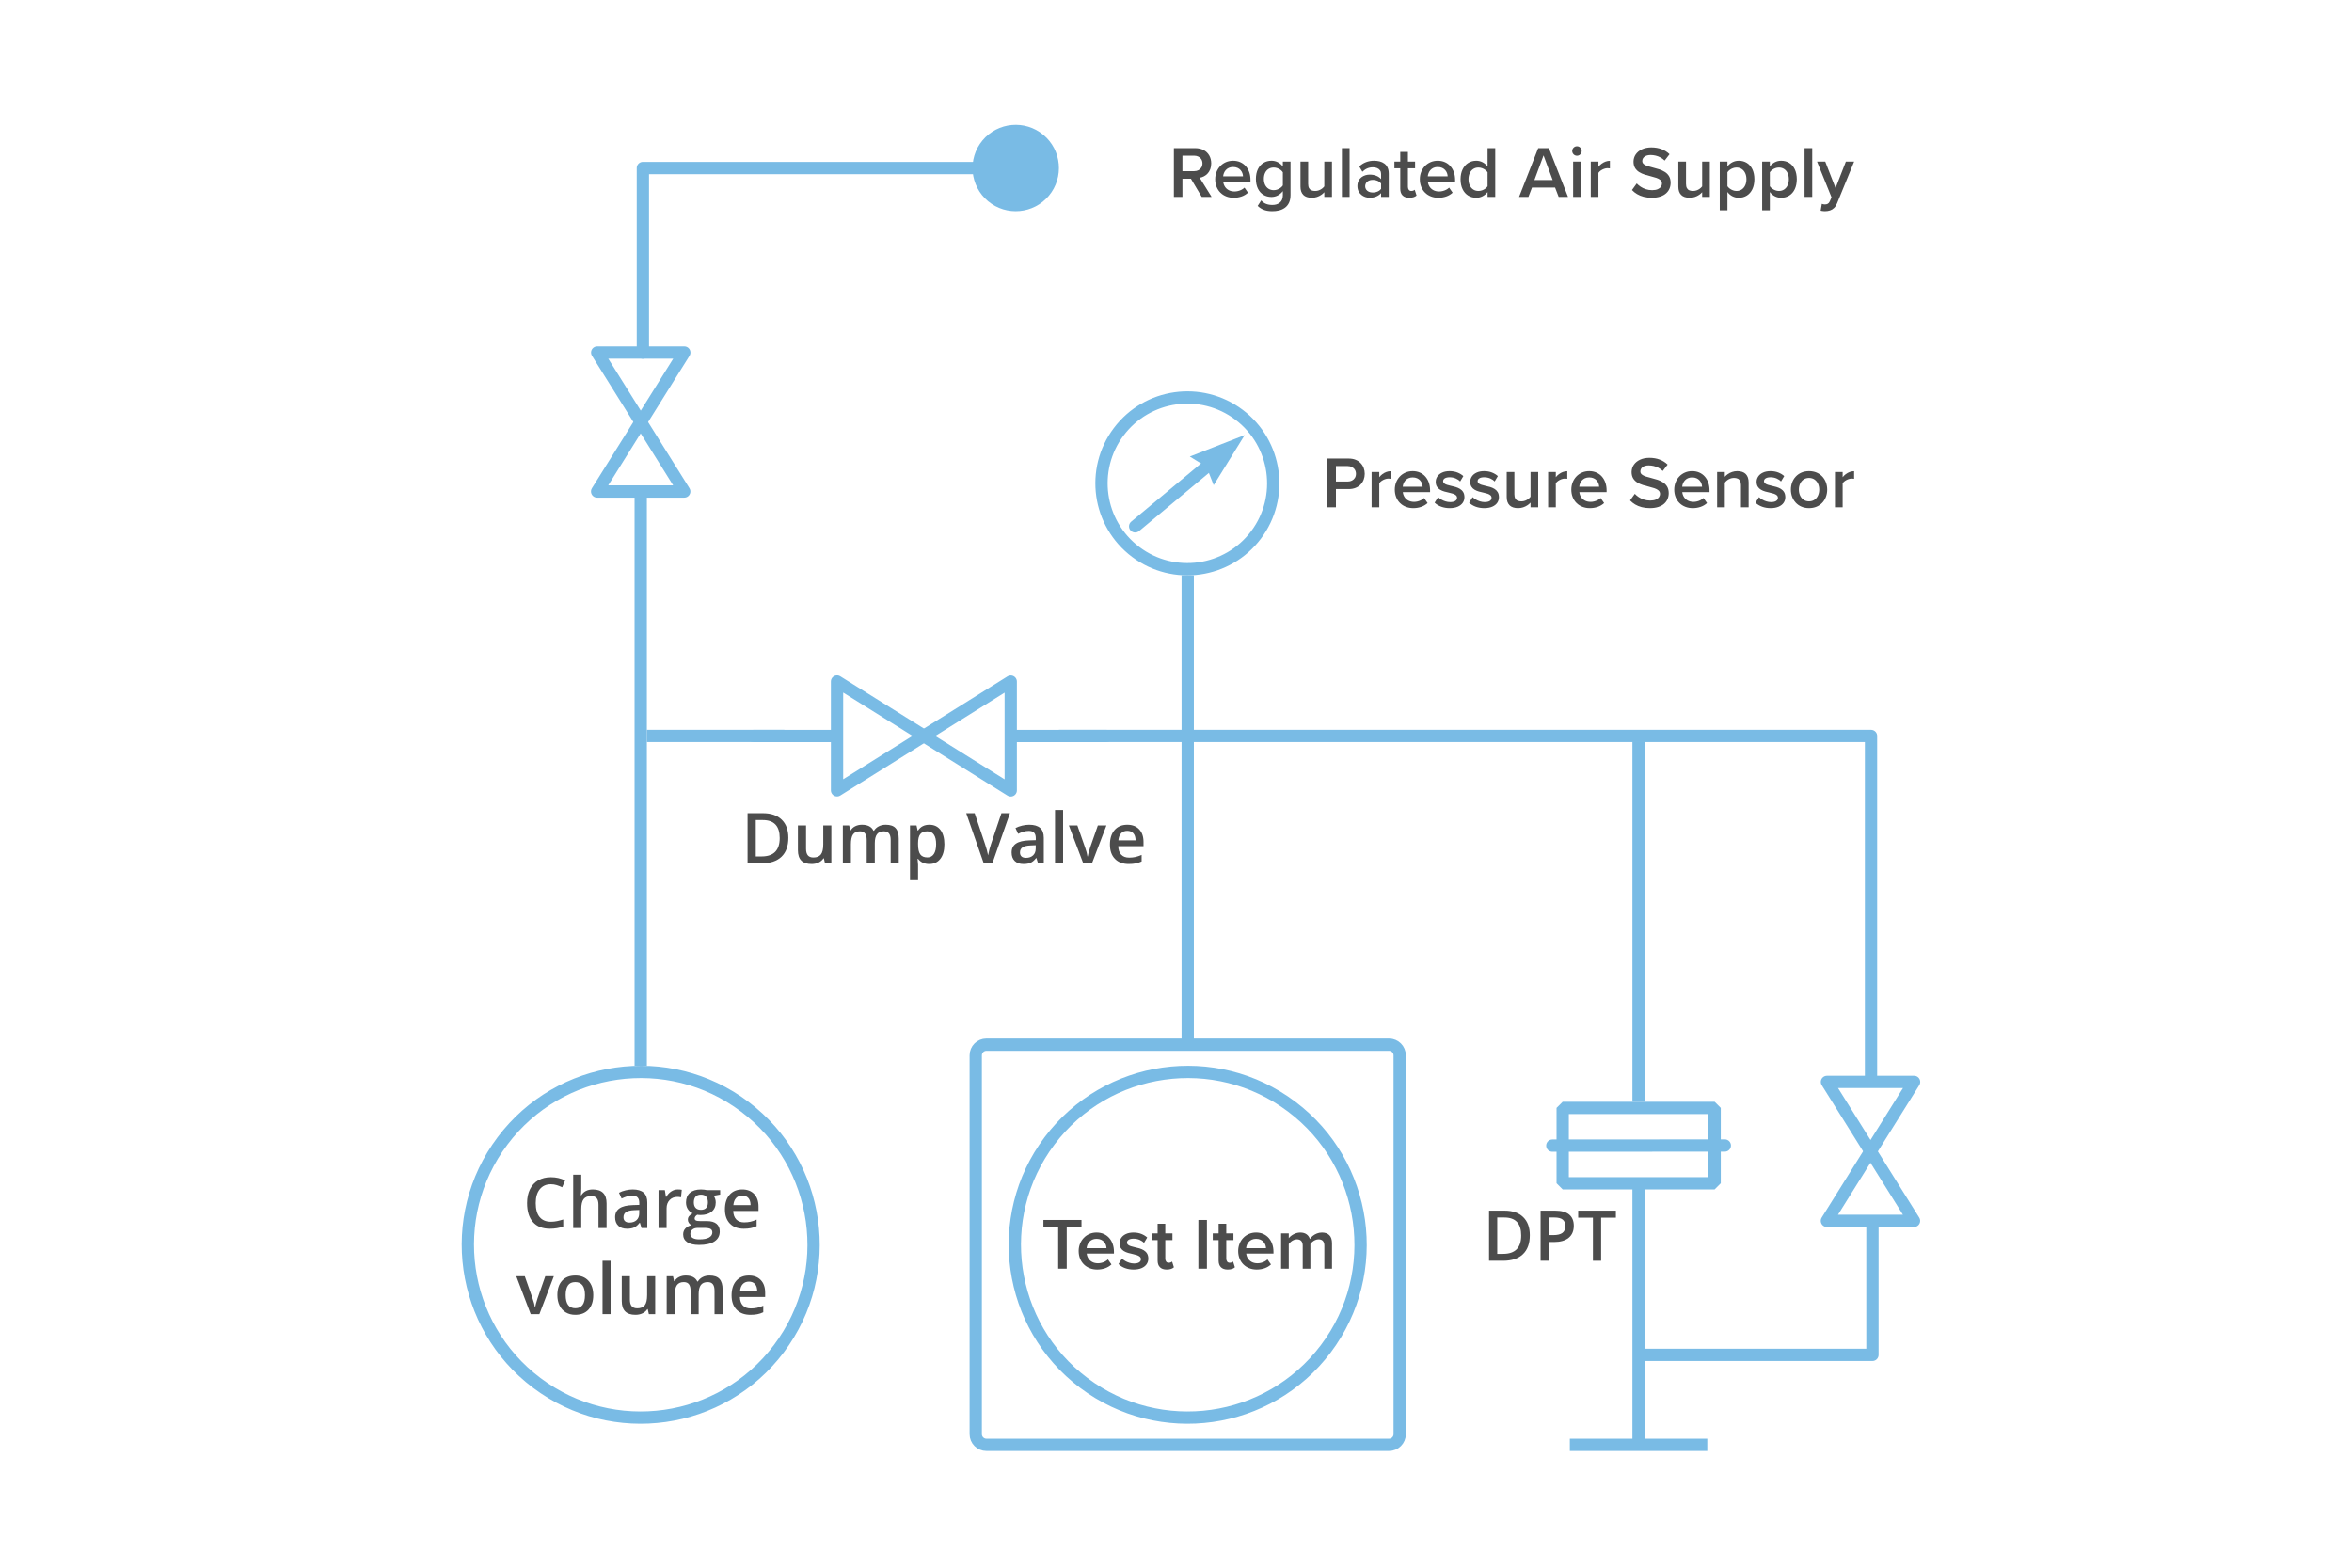 <?xml version="1.0" standalone="no"?>
<!DOCTYPE svg PUBLIC "-//W3C//DTD SVG 1.1//EN" "http://www.w3.org/Graphics/SVG/1.1/DTD/svg11.dtd">
<!--Generator: Xara Designer (www.xara.com), SVG filter version: 6.2.0.0-->
<svg stroke-width="0.501" stroke-linejoin="bevel" fill-rule="evenodd" xmlns:xlink="http://www.w3.org/1999/xlink" xmlns="http://www.w3.org/2000/svg" version="1.1" overflow="visible" width="765.356pt" height="510.237pt" viewBox="0 0 765.356 510.237">
 <defs>
  <marker id="DefaultArrowScaled" markerUnits="strokeWidth" viewBox="0 0 1 1" markerWidth="3.12" markerHeight="3.12" overflow="visible" orient="auto">
   <!-- REF_ARROW_ANGLED -->
   <g transform="scale(0.009)">
    <path d="M -27 54 L -9 0 L -27 -54 L 135 0 z"/>
   </g>
  </marker>
  <marker id="DefaultArrowStyled" markerUnits="strokeWidth" viewBox="0 0 1 1" markerWidth="3.12" markerHeight="3.12" overflow="visible" orient="auto" fill="#79bbe5" fill-opacity="1">
   <!-- REF_ARROW_ANGLED -->
   <g transform="scale(0.009)">
    <path d="M -27 54 L -9 0 L -27 -54 L 135 0 z"/>
   </g>
  </marker>
 </defs>
 <g id="Document" fill="none" stroke="black" font-family="Times New Roman" font-size="16" transform="scale(1 -1)">
  <g id="Spread" transform="translate(0 -510.237)">
   <g id="Layer 1">
    <path d="M 0,510.239 L 0,0 L 759.879,0 L 759.879,510.239 L 0,510.239 Z" fill="#ffffff" stroke-linecap="round" stroke-width="2.582" stroke="none" stroke-linejoin="miter" marker-start="none" marker-end="none" stroke-miterlimit="79.84"/>
    <g id="Group" stroke="#79bbe5" stroke-width="4" stroke-linejoin="round" stroke-linecap="round" stroke-miterlimit="79.84">
     <path d="M 272.377,288.438 L 300.723,270.721 L 272.377,253.004 L 272.377,288.438 Z" marker-start="none" marker-end="none"/>
     <path d="M 328.902,288.412 L 300.556,270.695 L 328.902,252.979 L 328.902,288.412 Z" marker-start="none" marker-end="none"/>
     <path d="M 360.003,270.695 L 330.168,270.695" fill="none"/>
     <path d="M 271.553,270.695 L 245.263,270.695" fill="none"/>
    </g>
    <g id="Group_1" stroke-linecap="round" stroke="#79bbe5" stroke-width="4" stroke-miterlimit="79.84">
     <path d="M 508.51,149.648 L 508.51,125.118 L 557.954,125.118 L 557.954,149.648 L 508.51,149.648 Z" stroke-linejoin="miter" marker-start="none" marker-end="none"/>
     <path d="M 505.139,137.367 L 561.266,137.399" fill="none" stroke-linejoin="round"/>
    </g>
    <g id="Group_2" fill-rule="nonzero" stroke-linejoin="round" stroke-linecap="round" stroke="none" stroke-width="0.595" fill="#4c4c4c" stroke-miterlimit="79.84">
     <g id="Group_3">
      <path d="M 344.34,97.314 L 347.12,97.314 L 347.12,110.726 L 351.924,110.726 L 351.924,113.175 L 339.536,113.175 L 339.536,110.726 L 344.34,110.726 L 344.34,97.314 Z" marker-start="none" marker-end="none"/>
      <path d="M 351.005,103.069 C 351.009,102.156 351.161,101.33 351.46,100.59 C 351.758,99.85 352.178,99.215 352.719,98.685 C 353.259,98.154 353.894,97.747 354.624,97.462 C 355.354,97.177 356.152,97.033 357.018,97.03 C 357.943,97.031 358.806,97.172 359.608,97.451 C 360.41,97.732 361.1,98.145 361.68,98.693 L 360.538,100.334 C 360.264,100.064 359.946,99.835 359.582,99.647 C 359.219,99.46 358.839,99.317 358.442,99.22 C 358.045,99.123 357.657,99.073 357.28,99.073 C 356.557,99.08 355.934,99.225 355.411,99.507 C 354.888,99.79 354.474,100.169 354.171,100.645 C 353.867,101.121 353.683,101.652 353.618,102.238 L 362.488,102.238 L 362.488,102.832 C 362.486,103.739 362.353,104.573 362.089,105.333 C 361.825,106.092 361.446,106.752 360.951,107.312 C 360.457,107.872 359.862,108.306 359.168,108.614 C 358.473,108.922 357.693,109.078 356.828,109.082 C 355.974,109.077 355.193,108.92 354.484,108.611 C 353.775,108.302 353.161,107.873 352.641,107.324 C 352.122,106.775 351.721,106.138 351.437,105.413 C 351.153,104.688 351.009,103.907 351.005,103.069 Z M 356.828,107.039 C 357.392,107.034 357.876,106.939 358.28,106.754 C 358.684,106.569 359.016,106.327 359.275,106.026 C 359.534,105.725 359.727,105.397 359.855,105.043 C 359.983,104.689 360.052,104.34 360.063,103.996 L 353.594,103.996 C 353.623,104.352 353.708,104.707 353.849,105.063 C 353.989,105.419 354.191,105.746 354.453,106.044 C 354.715,106.341 355.043,106.58 355.437,106.761 C 355.83,106.942 356.294,107.034 356.828,107.039 Z" marker-start="none" marker-end="none"/>
      <path d="M 363.968,98.813 C 364.571,98.229 365.296,97.786 366.144,97.484 C 366.991,97.183 367.906,97.031 368.89,97.03 C 369.923,97.036 370.793,97.195 371.503,97.505 C 372.213,97.816 372.751,98.238 373.118,98.773 C 373.484,99.308 373.668,99.916 373.67,100.596 C 373.662,101.268 373.524,101.822 373.256,102.258 C 372.988,102.694 372.634,103.043 372.196,103.306 C 371.757,103.568 371.279,103.774 370.761,103.925 C 370.243,104.076 369.73,104.202 369.223,104.304 C 368.766,104.404 368.349,104.514 367.973,104.634 C 367.598,104.755 367.297,104.907 367.072,105.091 C 366.848,105.275 366.732,105.512 366.726,105.802 C 366.734,106.209 366.927,106.524 367.306,106.747 C 367.685,106.97 368.205,107.083 368.866,107.086 C 369.589,107.077 370.248,106.946 370.843,106.691 C 371.438,106.435 371.913,106.107 372.267,105.707 L 373.313,107.466 C 372.791,107.939 372.159,108.324 371.417,108.621 C 370.675,108.919 369.816,109.073 368.842,109.082 C 367.873,109.074 367.053,108.911 366.382,108.593 C 365.711,108.276 365.2,107.854 364.851,107.328 C 364.502,106.803 364.326,106.222 364.324,105.588 C 364.331,104.951 364.464,104.427 364.723,104.015 C 364.982,103.604 365.323,103.274 365.748,103.027 C 366.173,102.779 366.638,102.583 367.143,102.439 C 367.649,102.295 368.152,102.172 368.652,102.07 C 369.126,101.97 369.56,101.854 369.954,101.723 C 370.348,101.591 370.664,101.421 370.902,101.212 C 371.14,101.004 371.262,100.735 371.268,100.406 C 371.268,99.973 371.079,99.632 370.7,99.383 C 370.323,99.135 369.759,99.008 369.009,99.003 C 368.504,99.008 368.005,99.086 367.512,99.237 C 367.018,99.389 366.563,99.587 366.147,99.831 C 365.73,100.075 365.384,100.338 365.109,100.619 L 363.968,98.813 Z" marker-start="none" marker-end="none"/>
      <path d="M 379.644,97.03 C 380.224,97.034 380.706,97.103 381.089,97.238 C 381.473,97.372 381.776,97.549 381.998,97.767 L 381.404,99.645 C 381.304,99.535 381.154,99.441 380.952,99.363 C 380.751,99.285 380.529,99.244 380.286,99.241 C 379.929,99.248 379.657,99.376 379.472,99.624 C 379.287,99.873 379.194,100.196 379.192,100.596 L 379.192,106.61 L 381.523,106.61 L 381.523,108.797 L 379.192,108.797 L 379.192,111.937 L 376.697,111.937 L 376.697,108.797 L 374.794,108.797 L 374.794,106.61 L 376.697,106.61 L 376.697,99.978 C 376.699,99.023 376.95,98.294 377.448,97.791 C 377.947,97.287 378.679,97.034 379.644,97.03 Z" marker-start="none" marker-end="none"/>
      <path d="M 389.958,97.314 L 392.738,97.314 L 392.738,113.175 L 389.958,113.175 L 389.958,97.314 Z" marker-start="none" marker-end="none"/>
      <path d="M 399.489,97.03 C 400.069,97.034 400.551,97.103 400.934,97.238 C 401.318,97.372 401.621,97.549 401.843,97.767 L 401.249,99.645 C 401.149,99.535 400.999,99.441 400.797,99.363 C 400.596,99.285 400.374,99.244 400.131,99.241 C 399.774,99.248 399.502,99.376 399.317,99.624 C 399.132,99.873 399.039,100.196 399.037,100.596 L 399.037,106.61 L 401.368,106.61 L 401.368,108.797 L 399.037,108.797 L 399.037,111.937 L 396.542,111.937 L 396.542,108.797 L 394.639,108.797 L 394.639,106.61 L 396.542,106.61 L 396.542,99.978 C 396.544,99.023 396.795,98.294 397.293,97.791 C 397.792,97.287 398.524,97.034 399.489,97.03 Z" marker-start="none" marker-end="none"/>
      <path d="M 402.911,103.069 C 402.915,102.156 403.067,101.33 403.366,100.59 C 403.664,99.85 404.084,99.215 404.625,98.685 C 405.165,98.154 405.8,97.747 406.53,97.462 C 407.26,97.177 408.058,97.033 408.924,97.03 C 409.849,97.031 410.712,97.172 411.514,97.451 C 412.316,97.732 413.006,98.145 413.586,98.693 L 412.444,100.334 C 412.17,100.064 411.852,99.835 411.488,99.647 C 411.125,99.46 410.745,99.317 410.348,99.22 C 409.951,99.123 409.563,99.073 409.186,99.073 C 408.463,99.08 407.84,99.225 407.317,99.507 C 406.794,99.79 406.38,100.169 406.077,100.645 C 405.773,101.121 405.589,101.652 405.524,102.238 L 414.394,102.238 L 414.394,102.832 C 414.392,103.739 414.259,104.573 413.995,105.333 C 413.731,106.092 413.352,106.752 412.857,107.312 C 412.363,107.872 411.768,108.306 411.074,108.614 C 410.379,108.922 409.599,109.078 408.734,109.082 C 407.88,109.077 407.099,108.92 406.39,108.611 C 405.681,108.302 405.067,107.873 404.547,107.324 C 404.028,106.775 403.627,106.138 403.343,105.413 C 403.059,104.688 402.915,103.907 402.911,103.069 Z M 408.734,107.039 C 409.298,107.034 409.782,106.939 410.186,106.754 C 410.59,106.569 410.922,106.327 411.181,106.026 C 411.44,105.725 411.633,105.397 411.761,105.043 C 411.889,104.689 411.958,104.34 411.969,103.996 L 405.5,103.996 C 405.529,104.352 405.614,104.707 405.755,105.063 C 405.895,105.419 406.097,105.746 406.359,106.044 C 406.621,106.341 406.949,106.58 407.343,106.761 C 407.736,106.942 408.2,107.034 408.734,107.039 Z" marker-start="none" marker-end="none"/>
      <path d="M 430.948,97.314 L 433.444,97.314 L 433.444,105.611 C 433.438,106.775 433.152,107.645 432.585,108.22 C 432.018,108.796 431.203,109.083 430.139,109.082 C 429.565,109.076 429.024,108.97 428.516,108.766 C 428.008,108.562 427.558,108.3 427.167,107.98 C 426.775,107.659 426.466,107.321 426.241,106.966 C 426.05,107.605 425.694,108.116 425.171,108.497 C 424.648,108.878 423.959,109.073 423.103,109.082 C 422.667,109.078 422.251,109.015 421.854,108.893 C 421.458,108.77 421.095,108.614 420.764,108.422 C 420.433,108.231 420.149,108.03 419.91,107.818 C 419.671,107.607 419.491,107.41 419.37,107.227 L 419.37,108.797 L 416.874,108.797 L 416.874,97.314 L 419.37,97.314 L 419.37,105.325 C 419.547,105.584 419.772,105.83 420.044,106.064 C 420.316,106.298 420.619,106.49 420.955,106.639 C 421.29,106.789 421.642,106.866 422.009,106.871 C 422.681,106.862 423.168,106.672 423.468,106.3 C 423.769,105.929 423.917,105.429 423.911,104.803 L 423.911,97.314 L 426.407,97.314 L 426.407,105.349 C 426.576,105.6 426.798,105.841 427.071,106.071 C 427.344,106.302 427.652,106.491 427.993,106.64 C 428.336,106.789 428.694,106.866 429.07,106.871 C 429.73,106.862 430.21,106.672 430.508,106.3 C 430.806,105.929 430.952,105.429 430.948,104.803 L 430.948,97.314 Z" marker-start="none" marker-end="none"/>
     </g>
    </g>
    <g id="Group_4" stroke-linecap="round" stroke="#79bbe5" stroke-width="4" stroke-miterlimit="79.84">
     <path d="M 364.045,369.718 C 373.316,382.046 390.846,384.526 403.174,375.255 C 415.502,365.984 417.982,348.454 408.711,336.126 C 399.44,323.798 381.91,321.318 369.582,330.589 C 357.254,339.86 354.774,357.39 364.045,369.718 Z" stroke-linejoin="miter" marker-start="none" marker-end="none"/>
     <path d="M 369.388,338.93 L 393.386,358.929" fill="none" marker-end="url(#DefaultArrowStyled)" stroke-linejoin="round"/>
    </g>
    <g id="Group_5" fill-rule="nonzero" stroke-linejoin="round" stroke-linecap="round" stroke="none" stroke-width="0.595" fill="#4c4c4c" stroke-miterlimit="79.84">
     <g id="Group_6">
      <path d="M 431.944,345.134 L 434.724,345.134 L 434.724,351.056 L 438.909,351.056 C 439.737,351.061 440.472,351.194 441.114,351.455 C 441.756,351.716 442.299,352.075 442.741,352.533 C 443.184,352.992 443.52,353.519 443.749,354.116 C 443.978,354.713 444.093,355.349 444.094,356.026 C 444.094,356.702 443.98,357.339 443.752,357.936 C 443.526,358.533 443.191,359.06 442.75,359.518 C 442.309,359.976 441.767,360.336 441.124,360.596 C 440.481,360.857 439.743,360.99 438.909,360.995 L 431.944,360.995 L 431.944,345.134 Z M 441.24,356.026 C 441.235,355.516 441.117,355.072 440.886,354.696 C 440.654,354.32 440.335,354.028 439.929,353.821 C 439.523,353.614 439.056,353.509 438.529,353.506 L 434.724,353.506 L 434.724,358.546 L 438.529,358.546 C 439.056,358.543 439.523,358.438 439.929,358.231 C 440.335,358.023 440.654,357.732 440.886,357.355 C 441.117,356.979 441.235,356.536 441.24,356.026 Z" marker-start="none" marker-end="none"/>
      <path d="M 446.331,345.134 L 448.827,345.134 L 448.827,352.955 C 449.001,353.228 449.253,353.48 449.581,353.709 C 449.91,353.938 450.268,354.122 450.657,354.262 C 451.046,354.401 451.419,354.473 451.776,354.477 C 452.085,354.477 452.347,354.453 452.561,354.405 L 452.561,356.878 C 452.059,356.875 451.577,356.787 451.117,356.616 C 450.657,356.445 450.232,356.213 449.842,355.92 C 449.453,355.628 449.115,355.297 448.827,354.928 L 448.827,356.617 L 446.331,356.617 L 446.331,345.134 Z" marker-start="none" marker-end="none"/>
      <path d="M 453.873,350.889 C 453.877,349.976 454.029,349.15 454.328,348.41 C 454.626,347.67 455.046,347.035 455.587,346.505 C 456.127,345.974 456.762,345.567 457.492,345.282 C 458.222,344.997 459.02,344.853 459.886,344.85 C 460.811,344.851 461.674,344.992 462.476,345.271 C 463.278,345.552 463.968,345.965 464.548,346.513 L 463.406,348.154 C 463.132,347.884 462.814,347.655 462.45,347.467 C 462.087,347.28 461.707,347.137 461.31,347.04 C 460.913,346.943 460.525,346.893 460.148,346.893 C 459.425,346.9 458.802,347.045 458.279,347.327 C 457.756,347.61 457.342,347.989 457.039,348.465 C 456.735,348.941 456.551,349.472 456.486,350.058 L 465.356,350.058 L 465.356,350.652 C 465.354,351.559 465.221,352.393 464.957,353.153 C 464.693,353.912 464.314,354.572 463.819,355.132 C 463.325,355.692 462.73,356.126 462.036,356.434 C 461.341,356.742 460.561,356.898 459.696,356.902 C 458.842,356.897 458.061,356.74 457.352,356.431 C 456.643,356.122 456.029,355.693 455.509,355.144 C 454.99,354.595 454.589,353.958 454.305,353.233 C 454.021,352.508 453.877,351.727 453.873,350.889 Z M 459.696,354.859 C 460.26,354.854 460.744,354.759 461.148,354.574 C 461.552,354.389 461.884,354.147 462.143,353.846 C 462.402,353.545 462.595,353.217 462.723,352.863 C 462.851,352.509 462.92,352.16 462.931,351.816 L 456.462,351.816 C 456.491,352.172 456.576,352.527 456.717,352.883 C 456.857,353.239 457.059,353.566 457.321,353.864 C 457.583,354.161 457.911,354.4 458.305,354.581 C 458.698,354.762 459.162,354.854 459.696,354.859 Z" marker-start="none" marker-end="none"/>
      <path d="M 466.836,346.633 C 467.439,346.049 468.164,345.606 469.012,345.304 C 469.859,345.003 470.774,344.851 471.758,344.85 C 472.791,344.856 473.661,345.015 474.371,345.325 C 475.081,345.636 475.619,346.058 475.986,346.593 C 476.352,347.128 476.536,347.736 476.538,348.416 C 476.53,349.088 476.392,349.642 476.124,350.078 C 475.856,350.514 475.502,350.863 475.064,351.126 C 474.625,351.388 474.147,351.594 473.629,351.745 C 473.111,351.896 472.598,352.022 472.091,352.124 C 471.634,352.224 471.217,352.334 470.841,352.454 C 470.466,352.575 470.165,352.727 469.94,352.911 C 469.716,353.095 469.6,353.332 469.594,353.622 C 469.602,354.029 469.795,354.344 470.174,354.567 C 470.553,354.79 471.073,354.903 471.734,354.906 C 472.457,354.897 473.116,354.766 473.711,354.511 C 474.306,354.255 474.781,353.927 475.135,353.527 L 476.181,355.286 C 475.659,355.759 475.027,356.144 474.285,356.441 C 473.543,356.739 472.684,356.893 471.71,356.902 C 470.741,356.894 469.921,356.731 469.25,356.413 C 468.579,356.096 468.068,355.674 467.719,355.148 C 467.37,354.623 467.194,354.042 467.192,353.408 C 467.199,352.771 467.332,352.247 467.591,351.835 C 467.85,351.424 468.191,351.094 468.616,350.847 C 469.041,350.599 469.506,350.403 470.011,350.259 C 470.517,350.115 471.02,349.992 471.52,349.89 C 471.994,349.79 472.428,349.674 472.822,349.543 C 473.216,349.411 473.532,349.241 473.77,349.032 C 474.008,348.824 474.13,348.555 474.136,348.226 C 474.136,347.793 473.947,347.452 473.568,347.203 C 473.191,346.955 472.627,346.828 471.877,346.823 C 471.372,346.828 470.873,346.906 470.38,347.057 C 469.886,347.209 469.431,347.407 469.015,347.651 C 468.598,347.895 468.252,348.158 467.977,348.439 L 466.836,346.633 Z" marker-start="none" marker-end="none"/>
      <path d="M 478.065,346.633 C 478.668,346.049 479.393,345.606 480.241,345.304 C 481.088,345.003 482.003,344.851 482.987,344.85 C 484.02,344.856 484.89,345.015 485.6,345.325 C 486.31,345.636 486.848,346.058 487.215,346.593 C 487.581,347.128 487.765,347.736 487.767,348.416 C 487.759,349.088 487.621,349.642 487.353,350.078 C 487.085,350.514 486.731,350.863 486.293,351.126 C 485.854,351.388 485.376,351.594 484.858,351.745 C 484.34,351.896 483.827,352.022 483.32,352.124 C 482.863,352.224 482.446,352.334 482.07,352.454 C 481.695,352.575 481.394,352.727 481.169,352.911 C 480.945,353.095 480.829,353.332 480.823,353.622 C 480.831,354.029 481.024,354.344 481.403,354.567 C 481.782,354.79 482.302,354.903 482.963,354.906 C 483.686,354.897 484.345,354.766 484.94,354.511 C 485.535,354.255 486.01,353.927 486.364,353.527 L 487.41,355.286 C 486.888,355.759 486.256,356.144 485.514,356.441 C 484.772,356.739 483.913,356.893 482.939,356.902 C 481.97,356.894 481.15,356.731 480.479,356.413 C 479.808,356.096 479.297,355.674 478.948,355.148 C 478.599,354.623 478.423,354.042 478.421,353.408 C 478.428,352.771 478.561,352.247 478.82,351.835 C 479.079,351.424 479.42,351.094 479.845,350.847 C 480.27,350.599 480.735,350.403 481.24,350.259 C 481.746,350.115 482.249,349.992 482.749,349.89 C 483.223,349.79 483.657,349.674 484.051,349.543 C 484.445,349.411 484.761,349.241 484.999,349.032 C 485.237,348.824 485.359,348.555 485.365,348.226 C 485.365,347.793 485.176,347.452 484.797,347.203 C 484.42,346.955 483.856,346.828 483.106,346.823 C 482.601,346.828 482.102,346.906 481.609,347.057 C 481.115,347.209 480.66,347.407 480.244,347.651 C 479.827,347.895 479.481,348.158 479.206,348.439 L 478.065,346.633 Z" marker-start="none" marker-end="none"/>
      <path d="M 498.045,345.134 L 500.541,345.134 L 500.541,356.617 L 498.045,356.617 L 498.045,348.559 C 497.845,348.293 497.596,348.048 497.297,347.822 C 496.998,347.596 496.662,347.414 496.289,347.275 C 495.916,347.136 495.519,347.065 495.097,347.061 C 494.627,347.057 494.219,347.126 493.875,347.269 C 493.531,347.412 493.265,347.654 493.076,347.994 C 492.888,348.335 492.792,348.801 492.79,349.391 L 492.79,356.617 L 490.294,356.617 L 490.294,348.487 C 490.293,347.306 490.598,346.406 491.209,345.786 C 491.821,345.166 492.744,344.854 493.979,344.85 C 494.583,344.855 495.14,344.942 495.651,345.112 C 496.163,345.282 496.62,345.503 497.023,345.776 C 497.425,346.049 497.766,346.343 498.045,346.657 L 498.045,345.134 Z" marker-start="none" marker-end="none"/>
      <path d="M 503.775,345.134 L 506.271,345.134 L 506.271,352.955 C 506.445,353.228 506.697,353.48 507.025,353.709 C 507.354,353.938 507.712,354.122 508.101,354.262 C 508.49,354.401 508.863,354.473 509.22,354.477 C 509.529,354.477 509.791,354.453 510.005,354.405 L 510.005,356.878 C 509.503,356.875 509.021,356.787 508.561,356.616 C 508.101,356.445 507.676,356.213 507.286,355.92 C 506.897,355.628 506.559,355.297 506.271,354.928 L 506.271,356.617 L 503.775,356.617 L 503.775,345.134 Z" marker-start="none" marker-end="none"/>
      <path d="M 511.317,350.889 C 511.321,349.976 511.473,349.15 511.772,348.41 C 512.07,347.67 512.49,347.035 513.031,346.505 C 513.571,345.974 514.206,345.567 514.936,345.282 C 515.666,344.997 516.464,344.853 517.33,344.85 C 518.255,344.851 519.118,344.992 519.92,345.271 C 520.722,345.552 521.412,345.965 521.992,346.513 L 520.85,348.154 C 520.576,347.884 520.258,347.655 519.894,347.467 C 519.531,347.28 519.151,347.137 518.754,347.04 C 518.357,346.943 517.969,346.893 517.592,346.893 C 516.869,346.9 516.246,347.045 515.723,347.327 C 515.2,347.61 514.786,347.989 514.483,348.465 C 514.179,348.941 513.995,349.472 513.93,350.058 L 522.8,350.058 L 522.8,350.652 C 522.798,351.559 522.665,352.393 522.401,353.153 C 522.137,353.912 521.758,354.572 521.263,355.132 C 520.769,355.692 520.174,356.126 519.48,356.434 C 518.785,356.742 518.005,356.898 517.14,356.902 C 516.286,356.897 515.505,356.74 514.796,356.431 C 514.087,356.122 513.473,355.693 512.953,355.144 C 512.434,354.595 512.033,353.958 511.749,353.233 C 511.465,352.508 511.321,351.727 511.317,350.889 Z M 517.14,354.859 C 517.704,354.854 518.188,354.759 518.592,354.574 C 518.996,354.389 519.328,354.147 519.587,353.846 C 519.846,353.545 520.039,353.217 520.167,352.863 C 520.295,352.509 520.364,352.16 520.375,351.816 L 513.906,351.816 C 513.935,352.172 514.02,352.527 514.161,352.883 C 514.301,353.239 514.503,353.566 514.765,353.864 C 515.027,354.161 515.355,354.4 515.749,354.581 C 516.142,354.762 516.606,354.854 517.14,354.859 Z" marker-start="none" marker-end="none"/>
      <path d="M 530.431,347.37 C 530.898,346.867 531.446,346.427 532.075,346.051 C 532.705,345.674 533.419,345.381 534.217,345.17 C 535.016,344.96 535.903,344.853 536.878,344.85 C 537.946,344.854 538.868,344.986 539.642,345.244 C 540.416,345.502 541.052,345.857 541.55,346.309 C 542.047,346.761 542.415,347.281 542.655,347.869 C 542.894,348.457 543.012,349.083 543.011,349.748 C 543.002,350.604 542.826,351.313 542.484,351.878 C 542.142,352.443 541.69,352.901 541.128,353.252 C 540.566,353.604 539.95,353.889 539.281,354.105 C 538.612,354.322 537.945,354.51 537.282,354.67 C 536.647,354.823 536.066,354.985 535.54,355.156 C 535.013,355.326 534.591,355.539 534.274,355.794 C 533.956,356.05 533.793,356.38 533.785,356.787 C 533.794,357.389 534.037,357.867 534.513,358.22 C 534.99,358.572 535.643,358.753 536.473,358.761 C 537.031,358.761 537.583,358.697 538.128,358.567 C 538.674,358.437 539.196,358.239 539.694,357.972 C 540.192,357.704 540.648,357.365 541.063,356.953 L 542.655,359.022 C 541.917,359.738 541.052,360.285 540.058,360.663 C 539.065,361.04 537.949,361.23 536.711,361.233 C 535.546,361.225 534.532,361.018 533.668,360.612 C 532.805,360.207 532.135,359.657 531.657,358.961 C 531.179,358.266 530.937,357.477 530.93,356.597 C 530.939,355.765 531.111,355.076 531.447,354.529 C 531.782,353.983 532.225,353.54 532.777,353.202 C 533.328,352.863 533.934,352.591 534.593,352.383 C 535.253,352.175 535.911,351.994 536.568,351.84 C 537.219,351.681 537.817,351.509 538.362,351.325 C 538.907,351.142 539.344,350.907 539.675,350.62 C 540.005,350.333 540.175,349.955 540.184,349.486 C 540.187,349.13 540.081,348.788 539.865,348.46 C 539.65,348.132 539.307,347.862 538.838,347.651 C 538.369,347.439 537.755,347.33 536.996,347.322 C 536.258,347.328 535.578,347.431 534.955,347.631 C 534.332,347.831 533.772,348.095 533.273,348.425 C 532.774,348.755 532.342,349.117 531.977,349.51 L 530.431,347.37 Z" marker-start="none" marker-end="none"/>
      <path d="M 544.806,350.889 C 544.81,349.976 544.962,349.15 545.261,348.41 C 545.559,347.67 545.979,347.035 546.52,346.505 C 547.06,345.974 547.695,345.567 548.425,345.282 C 549.155,344.997 549.953,344.853 550.819,344.85 C 551.744,344.851 552.607,344.992 553.409,345.271 C 554.211,345.552 554.901,345.965 555.481,346.513 L 554.339,348.154 C 554.065,347.884 553.747,347.655 553.383,347.467 C 553.02,347.28 552.64,347.137 552.243,347.04 C 551.846,346.943 551.458,346.893 551.081,346.893 C 550.358,346.9 549.735,347.045 549.212,347.327 C 548.689,347.61 548.275,347.989 547.972,348.465 C 547.668,348.941 547.484,349.472 547.419,350.058 L 556.289,350.058 L 556.289,350.652 C 556.287,351.559 556.154,352.393 555.89,353.153 C 555.626,353.912 555.247,354.572 554.752,355.132 C 554.258,355.692 553.663,356.126 552.969,356.434 C 552.274,356.742 551.494,356.898 550.629,356.902 C 549.775,356.897 548.994,356.74 548.285,356.431 C 547.576,356.122 546.962,355.693 546.442,355.144 C 545.923,354.595 545.522,353.958 545.238,353.233 C 544.954,352.508 544.81,351.727 544.806,350.889 Z M 550.629,354.859 C 551.193,354.854 551.677,354.759 552.081,354.574 C 552.485,354.389 552.817,354.147 553.076,353.846 C 553.335,353.545 553.528,353.217 553.656,352.863 C 553.784,352.509 553.853,352.16 553.864,351.816 L 547.395,351.816 C 547.424,352.172 547.509,352.527 547.65,352.883 C 547.79,353.239 547.992,353.566 548.254,353.864 C 548.516,354.161 548.844,354.4 549.238,354.581 C 549.631,354.762 550.095,354.854 550.629,354.859 Z" marker-start="none" marker-end="none"/>
      <path d="M 566.52,345.134 L 569.016,345.134 L 569.016,353.217 C 569.016,354.4 568.707,355.309 568.089,355.942 C 567.471,356.576 566.544,356.896 565.307,356.902 C 564.703,356.896 564.142,356.802 563.625,356.622 C 563.109,356.441 562.65,356.211 562.25,355.93 C 561.849,355.649 561.521,355.355 561.265,355.047 L 561.265,356.617 L 558.769,356.617 L 558.769,345.134 L 561.265,345.134 L 561.265,353.145 C 561.457,353.411 561.701,353.661 561.998,353.895 C 562.294,354.128 562.63,354.318 563.005,354.465 C 563.381,354.611 563.784,354.686 564.214,354.691 C 564.684,354.695 565.091,354.621 565.435,354.471 C 565.779,354.32 566.046,354.071 566.234,353.722 C 566.422,353.374 566.517,352.904 566.52,352.313 L 566.52,345.134 Z" marker-start="none" marker-end="none"/>
      <path d="M 571.25,346.633 C 571.853,346.049 572.578,345.606 573.426,345.304 C 574.273,345.003 575.188,344.851 576.172,344.85 C 577.205,344.856 578.075,345.015 578.785,345.325 C 579.495,345.636 580.033,346.058 580.4,346.593 C 580.766,347.128 580.95,347.736 580.952,348.416 C 580.944,349.088 580.806,349.642 580.538,350.078 C 580.27,350.514 579.916,350.863 579.478,351.126 C 579.039,351.388 578.561,351.594 578.043,351.745 C 577.525,351.896 577.012,352.022 576.505,352.124 C 576.048,352.224 575.631,352.334 575.255,352.454 C 574.88,352.575 574.579,352.727 574.354,352.911 C 574.13,353.095 574.014,353.332 574.008,353.622 C 574.016,354.029 574.209,354.344 574.588,354.567 C 574.967,354.79 575.487,354.903 576.148,354.906 C 576.871,354.897 577.53,354.766 578.125,354.511 C 578.72,354.255 579.195,353.927 579.549,353.527 L 580.595,355.286 C 580.073,355.759 579.441,356.144 578.699,356.441 C 577.957,356.739 577.098,356.893 576.124,356.902 C 575.155,356.894 574.335,356.731 573.664,356.413 C 572.993,356.096 572.482,355.674 572.133,355.148 C 571.784,354.623 571.608,354.042 571.606,353.408 C 571.613,352.771 571.746,352.247 572.005,351.835 C 572.264,351.424 572.605,351.094 573.03,350.847 C 573.455,350.599 573.92,350.403 574.425,350.259 C 574.931,350.115 575.434,349.992 575.934,349.89 C 576.408,349.79 576.842,349.674 577.236,349.543 C 577.63,349.411 577.946,349.241 578.184,349.032 C 578.422,348.824 578.544,348.555 578.55,348.226 C 578.55,347.793 578.361,347.452 577.982,347.203 C 577.605,346.955 577.041,346.828 576.291,346.823 C 575.786,346.828 575.287,346.906 574.794,347.057 C 574.3,347.209 573.845,347.407 573.429,347.651 C 573.012,347.895 572.666,348.158 572.391,348.439 L 571.25,346.633 Z" marker-start="none" marker-end="none"/>
      <path d="M 588.66,344.85 C 589.584,344.855 590.411,345.015 591.141,345.329 C 591.87,345.642 592.491,346.076 593.002,346.63 C 593.514,347.184 593.904,347.824 594.173,348.55 C 594.442,349.277 594.577,350.056 594.58,350.888 C 594.577,351.714 594.442,352.488 594.173,353.212 C 593.904,353.935 593.514,354.573 593.002,355.125 C 592.491,355.677 591.87,356.11 591.141,356.424 C 590.411,356.737 589.584,356.897 588.66,356.902 C 587.748,356.897 586.93,356.737 586.204,356.424 C 585.478,356.11 584.86,355.677 584.348,355.125 C 583.837,354.573 583.445,353.935 583.175,353.212 C 582.904,352.488 582.767,351.714 582.765,350.888 C 582.767,350.056 582.904,349.277 583.175,348.55 C 583.445,347.824 583.837,347.184 584.348,346.63 C 584.86,346.076 585.478,345.642 586.204,345.329 C 586.93,345.015 587.748,344.855 588.66,344.85 Z M 588.66,347.061 C 587.953,347.07 587.353,347.25 586.862,347.599 C 586.371,347.948 585.997,348.411 585.741,348.987 C 585.484,349.564 585.356,350.197 585.354,350.888 C 585.356,351.571 585.484,352.199 585.741,352.772 C 585.997,353.345 586.371,353.805 586.862,354.154 C 587.353,354.502 587.953,354.681 588.66,354.691 C 589.376,354.681 589.981,354.502 590.475,354.154 C 590.97,353.805 591.346,353.345 591.603,352.772 C 591.86,352.199 591.989,351.571 591.991,350.888 C 591.989,350.197 591.86,349.564 591.603,348.987 C 591.346,348.411 590.97,347.948 590.475,347.599 C 589.981,347.25 589.376,347.07 588.66,347.061 Z" marker-start="none" marker-end="none"/>
      <path d="M 597.111,345.134 L 599.607,345.134 L 599.607,352.955 C 599.781,353.228 600.033,353.48 600.361,353.709 C 600.69,353.938 601.048,354.122 601.437,354.262 C 601.826,354.401 602.199,354.473 602.556,354.477 C 602.865,354.477 603.127,354.453 603.341,354.405 L 603.341,356.878 C 602.839,356.875 602.357,356.787 601.897,356.616 C 601.437,356.445 601.012,356.213 600.622,355.92 C 600.233,355.628 599.895,355.297 599.607,354.928 L 599.607,356.617 L 597.111,356.617 L 597.111,345.134 Z" marker-start="none" marker-end="none"/>
     </g>
    </g>
    <path d="M 209.195,395.495 L 209.194,455.549 L 326.795,455.549" fill="none" stroke="#79bbe5" stroke-width="4" stroke-linejoin="round" stroke-linecap="round" stroke-miterlimit="79.84"/>
    <path d="M 319.723,464.549 C 324.691,470.51 333.562,471.317 339.523,466.349 C 345.484,461.381 346.291,452.51 341.323,446.549 C 336.355,440.588 327.484,439.781 321.523,444.749 C 315.562,449.717 314.755,458.588 319.723,464.549 Z" fill="#79bbe5" stroke="none" stroke-linecap="round" stroke-linejoin="miter" stroke-width="2.5" marker-start="none" marker-end="none" stroke-miterlimit="79.84"/>
    <g id="Group_7" fill-rule="nonzero" stroke-linejoin="round" stroke-linecap="round" stroke="none" stroke-width="0.595" fill="#4c4c4c" stroke-miterlimit="79.84">
     <g id="Group_8">
      <path d="M 391.048,446.154 L 394.259,446.154 L 390.382,452.386 C 390.862,452.462 391.326,452.616 391.772,452.846 C 392.218,453.076 392.619,453.384 392.975,453.77 C 393.33,454.157 393.612,454.623 393.821,455.168 C 394.029,455.713 394.136,456.339 394.14,457.046 C 394.135,458.028 393.919,458.89 393.494,459.634 C 393.068,460.377 392.469,460.958 391.695,461.377 C 390.921,461.795 390.008,462.008 388.955,462.015 L 381.99,462.015 L 381.99,446.154 L 384.77,446.154 L 384.77,452.076 L 387.528,452.076 L 391.048,446.154 Z M 391.286,457.046 C 391.281,456.536 391.163,456.092 390.932,455.716 C 390.7,455.34 390.381,455.048 389.975,454.841 C 389.569,454.634 389.102,454.529 388.575,454.526 L 384.77,454.526 L 384.77,459.566 L 388.575,459.566 C 389.102,459.563 389.569,459.458 389.975,459.251 C 390.381,459.043 390.7,458.752 390.932,458.375 C 391.163,457.999 391.281,457.556 391.286,457.046 Z" marker-start="none" marker-end="none"/>
      <path d="M 395.427,451.909 C 395.431,450.996 395.583,450.17 395.882,449.43 C 396.18,448.69 396.6,448.055 397.141,447.525 C 397.681,446.994 398.316,446.587 399.046,446.302 C 399.776,446.017 400.574,445.873 401.44,445.87 C 402.365,445.871 403.228,446.012 404.03,446.291 C 404.832,446.572 405.522,446.985 406.102,447.533 L 404.96,449.174 C 404.686,448.904 404.368,448.675 404.004,448.487 C 403.641,448.3 403.261,448.157 402.864,448.06 C 402.467,447.963 402.079,447.913 401.702,447.913 C 400.979,447.92 400.356,448.065 399.833,448.347 C 399.31,448.63 398.896,449.009 398.593,449.485 C 398.289,449.961 398.105,450.492 398.04,451.078 L 406.91,451.078 L 406.91,451.672 C 406.908,452.579 406.775,453.413 406.511,454.173 C 406.247,454.932 405.868,455.592 405.373,456.152 C 404.879,456.712 404.284,457.146 403.59,457.454 C 402.895,457.762 402.115,457.918 401.25,457.922 C 400.396,457.917 399.615,457.76 398.906,457.451 C 398.197,457.142 397.583,456.713 397.063,456.164 C 396.544,455.615 396.143,454.978 395.859,454.253 C 395.575,453.528 395.431,452.747 395.427,451.909 Z M 401.25,455.879 C 401.814,455.874 402.298,455.779 402.702,455.594 C 403.106,455.409 403.438,455.167 403.697,454.866 C 403.956,454.565 404.149,454.237 404.277,453.883 C 404.405,453.529 404.474,453.18 404.485,452.836 L 398.016,452.836 C 398.045,453.192 398.13,453.547 398.271,453.903 C 398.411,454.259 398.613,454.586 398.875,454.884 C 399.137,455.181 399.465,455.42 399.859,455.601 C 400.252,455.782 400.716,455.874 401.25,455.879 Z" marker-start="none" marker-end="none"/>
      <path d="M 409.246,443.202 C 409.937,442.57 410.669,442.125 411.441,441.866 C 412.213,441.608 413.082,441.483 414.048,441.492 C 414.764,441.487 415.469,441.567 416.163,441.731 C 416.857,441.896 417.489,442.175 418.058,442.568 C 418.626,442.961 419.081,443.499 419.421,444.181 C 419.762,444.863 419.936,445.719 419.945,446.749 L 419.945,457.637 L 417.449,457.637 L 417.449,456.044 C 416.98,456.653 416.431,457.117 415.802,457.438 C 415.173,457.758 414.492,457.92 413.762,457.922 C 412.771,457.918 411.895,457.683 411.133,457.218 C 410.371,456.752 409.774,456.08 409.34,455.203 C 408.906,454.325 408.684,453.267 408.676,452.026 C 408.685,450.764 408.908,449.695 409.345,448.818 C 409.782,447.942 410.382,447.276 411.144,446.82 C 411.906,446.363 412.779,446.134 413.762,446.131 C 414.516,446.139 415.208,446.313 415.837,446.654 C 416.467,446.995 417.004,447.455 417.449,448.033 L 417.449,446.654 C 417.444,446.067 417.344,445.573 417.148,445.173 C 416.953,444.772 416.691,444.451 416.364,444.211 C 416.036,443.97 415.672,443.797 415.271,443.691 C 414.871,443.585 414.463,443.533 414.048,443.535 C 413.288,443.53 412.607,443.642 412.005,443.872 C 411.403,444.101 410.872,444.481 410.41,445.012 L 409.246,443.202 Z M 417.449,449.887 C 417.262,449.599 417.012,449.339 416.7,449.106 C 416.388,448.875 416.041,448.69 415.661,448.553 C 415.28,448.416 414.892,448.346 414.499,448.342 C 413.838,448.347 413.266,448.502 412.784,448.806 C 412.301,449.111 411.928,449.538 411.665,450.089 C 411.402,450.639 411.268,451.285 411.265,452.026 C 411.268,452.768 411.402,453.414 411.665,453.964 C 411.928,454.515 412.301,454.942 412.784,455.247 C 413.266,455.552 413.838,455.706 414.499,455.711 C 414.892,455.708 415.28,455.638 415.661,455.5 C 416.041,455.363 416.388,455.179 416.7,454.947 C 417.012,454.715 417.262,454.454 417.449,454.166 L 417.449,449.887 Z" marker-start="none" marker-end="none"/>
      <path d="M 430.936,446.154 L 433.432,446.154 L 433.432,457.637 L 430.936,457.637 L 430.936,449.579 C 430.736,449.313 430.487,449.068 430.188,448.842 C 429.889,448.616 429.553,448.434 429.18,448.295 C 428.807,448.156 428.41,448.085 427.988,448.081 C 427.518,448.077 427.11,448.146 426.766,448.289 C 426.422,448.432 426.156,448.674 425.967,449.014 C 425.779,449.355 425.683,449.821 425.681,450.411 L 425.681,457.637 L 423.185,457.637 L 423.185,449.507 C 423.184,448.326 423.489,447.426 424.1,446.806 C 424.712,446.186 425.635,445.874 426.87,445.87 C 427.474,445.875 428.031,445.962 428.542,446.132 C 429.054,446.302 429.511,446.523 429.914,446.796 C 430.316,447.069 430.657,447.363 430.936,447.677 L 430.936,446.154 Z" marker-start="none" marker-end="none"/>
      <path d="M 436.666,446.154 L 439.162,446.154 L 439.162,462.015 L 436.666,462.015 L 436.666,446.154 Z" marker-start="none" marker-end="none"/>
      <path d="M 449.416,446.155 L 451.912,446.155 L 451.912,453.762 C 451.907,454.531 451.777,455.182 451.523,455.715 C 451.268,456.247 450.92,456.676 450.476,457 C 450.033,457.325 449.525,457.56 448.953,457.706 C 448.38,457.852 447.774,457.924 447.132,457.922 C 446.213,457.923 445.346,457.772 444.531,457.467 C 443.716,457.162 442.974,456.695 442.305,456.066 L 443.327,454.332 C 443.826,454.818 444.356,455.181 444.92,455.422 C 445.484,455.662 446.087,455.782 446.728,455.781 C 447.263,455.779 447.731,455.693 448.133,455.522 C 448.535,455.352 448.848,455.107 449.073,454.788 C 449.298,454.47 449.412,454.088 449.416,453.643 L 449.416,451.931 C 448.993,452.419 448.464,452.786 447.828,453.034 C 447.192,453.281 446.484,453.404 445.705,453.405 C 445.229,453.406 444.757,453.336 444.288,453.193 C 443.82,453.05 443.392,452.829 443.004,452.529 C 442.616,452.228 442.305,451.842 442.071,451.369 C 441.837,450.897 441.717,450.331 441.712,449.673 C 441.717,449.037 441.837,448.481 442.071,448.006 C 442.305,447.53 442.616,447.134 443.004,446.818 C 443.392,446.501 443.82,446.264 444.288,446.106 C 444.757,445.948 445.229,445.87 445.705,445.87 C 446.472,445.872 447.174,446.004 447.81,446.265 C 448.446,446.526 448.982,446.902 449.416,447.391 L 449.416,446.155 Z M 449.416,448.77 C 449.222,448.509 448.983,448.29 448.696,448.114 C 448.409,447.937 448.094,447.805 447.749,447.716 C 447.404,447.627 447.048,447.582 446.68,447.582 C 446.208,447.584 445.789,447.669 445.421,447.837 C 445.054,448.005 444.765,448.241 444.554,448.547 C 444.342,448.852 444.235,449.211 444.23,449.626 C 444.235,450.048 444.342,450.413 444.554,450.721 C 444.765,451.03 445.054,451.268 445.421,451.437 C 445.789,451.606 446.208,451.691 446.68,451.693 C 447.048,451.693 447.404,451.648 447.749,451.559 C 448.094,451.47 448.409,451.338 448.696,451.161 C 448.983,450.985 449.222,450.766 449.416,450.505 L 449.416,448.77 Z" marker-start="none" marker-end="none"/>
      <path d="M 458.599,445.87 C 459.179,445.874 459.661,445.943 460.044,446.078 C 460.428,446.212 460.731,446.389 460.953,446.607 L 460.359,448.485 C 460.259,448.375 460.109,448.281 459.907,448.203 C 459.706,448.125 459.484,448.084 459.241,448.081 C 458.884,448.088 458.612,448.216 458.427,448.464 C 458.242,448.713 458.149,449.036 458.147,449.436 L 458.147,455.45 L 460.478,455.45 L 460.478,457.637 L 458.147,457.637 L 458.147,460.777 L 455.652,460.777 L 455.652,457.637 L 453.749,457.637 L 453.749,455.45 L 455.652,455.45 L 455.652,448.818 C 455.654,447.863 455.905,447.134 456.403,446.631 C 456.902,446.127 457.634,445.874 458.599,445.87 Z" marker-start="none" marker-end="none"/>
      <path d="M 462.021,451.909 C 462.025,450.996 462.177,450.17 462.476,449.43 C 462.774,448.69 463.194,448.055 463.735,447.525 C 464.275,446.994 464.91,446.587 465.64,446.302 C 466.37,446.017 467.168,445.873 468.034,445.87 C 468.959,445.871 469.822,446.012 470.624,446.291 C 471.426,446.572 472.116,446.985 472.696,447.533 L 471.554,449.174 C 471.28,448.904 470.962,448.675 470.598,448.487 C 470.235,448.3 469.855,448.157 469.458,448.06 C 469.061,447.963 468.673,447.913 468.296,447.913 C 467.573,447.92 466.95,448.065 466.427,448.347 C 465.904,448.63 465.49,449.009 465.187,449.485 C 464.883,449.961 464.699,450.492 464.634,451.078 L 473.504,451.078 L 473.504,451.672 C 473.502,452.579 473.369,453.413 473.105,454.173 C 472.841,454.932 472.462,455.592 471.967,456.152 C 471.473,456.712 470.878,457.146 470.184,457.454 C 469.489,457.762 468.709,457.918 467.844,457.922 C 466.99,457.917 466.209,457.76 465.5,457.451 C 464.791,457.142 464.177,456.713 463.657,456.164 C 463.138,455.615 462.737,454.978 462.453,454.253 C 462.169,453.528 462.025,452.747 462.021,451.909 Z M 467.844,455.879 C 468.408,455.874 468.892,455.779 469.296,455.594 C 469.7,455.409 470.032,455.167 470.291,454.866 C 470.55,454.565 470.743,454.237 470.871,453.883 C 470.999,453.529 471.068,453.18 471.079,452.836 L 464.61,452.836 C 464.639,453.192 464.724,453.547 464.865,453.903 C 465.005,454.259 465.207,454.586 465.469,454.884 C 465.731,455.181 466.059,455.42 466.453,455.601 C 466.846,455.782 467.31,455.874 467.844,455.879 Z" marker-start="none" marker-end="none"/>
      <path d="M 484.066,446.154 L 486.562,446.154 L 486.562,462.015 L 484.066,462.015 L 484.066,456.044 C 483.596,456.653 483.044,457.117 482.41,457.438 C 481.776,457.758 481.1,457.92 480.38,457.922 C 479.381,457.916 478.499,457.669 477.734,457.181 C 476.969,456.692 476.369,455.998 475.934,455.097 C 475.5,454.197 475.278,453.125 475.27,451.883 C 475.279,450.619 475.502,449.54 475.94,448.645 C 476.378,447.75 476.979,447.065 477.745,446.589 C 478.51,446.114 479.388,445.874 480.38,445.87 C 481.123,445.876 481.812,446.042 482.446,446.369 C 483.079,446.696 483.619,447.148 484.066,447.724 L 484.066,446.154 Z M 484.066,449.602 C 483.872,449.314 483.618,449.056 483.306,448.828 C 482.994,448.599 482.647,448.418 482.266,448.285 C 481.884,448.152 481.494,448.084 481.093,448.081 C 480.432,448.087 479.86,448.252 479.378,448.576 C 478.895,448.9 478.522,449.346 478.259,449.916 C 477.996,450.485 477.862,451.141 477.859,451.884 C 477.862,452.635 477.996,453.296 478.259,453.869 C 478.522,454.442 478.895,454.891 479.378,455.215 C 479.86,455.54 480.432,455.705 481.093,455.711 C 481.494,455.708 481.884,455.638 482.266,455.5 C 482.647,455.363 482.994,455.179 483.306,454.947 C 483.618,454.715 483.872,454.454 484.066,454.166 L 484.066,449.602 Z" marker-start="none" marker-end="none"/>
      <path d="M 507.201,446.154 L 510.244,446.154 L 504.015,462.015 L 500.543,462.015 L 494.314,446.154 L 497.357,446.154 L 498.522,449.197 L 506.036,449.197 L 507.201,446.154 Z M 502.279,459.659 L 505.251,451.646 L 499.307,451.646 L 502.279,459.659 Z" marker-start="none" marker-end="none"/>
      <path d="M 513.147,459.542 C 513.436,459.545 513.696,459.615 513.928,459.752 C 514.16,459.89 514.344,460.074 514.481,460.307 C 514.618,460.539 514.688,460.799 514.692,461.088 C 514.688,461.376 514.618,461.637 514.481,461.869 C 514.344,462.101 514.16,462.286 513.928,462.423 C 513.696,462.56 513.436,462.63 513.147,462.633 C 512.867,462.63 512.61,462.56 512.378,462.423 C 512.145,462.286 511.959,462.101 511.819,461.869 C 511.679,461.637 511.607,461.376 511.604,461.088 C 511.607,460.799 511.679,460.539 511.819,460.307 C 511.959,460.074 512.145,459.89 512.378,459.752 C 512.61,459.615 512.867,459.545 513.147,459.542 Z M 511.911,446.154 L 514.407,446.154 L 514.407,457.637 L 511.911,457.637 L 511.911,446.154 Z" marker-start="none" marker-end="none"/>
      <path d="M 517.647,446.154 L 520.143,446.154 L 520.143,453.975 C 520.317,454.248 520.569,454.5 520.897,454.729 C 521.226,454.958 521.584,455.142 521.973,455.282 C 522.362,455.421 522.735,455.493 523.092,455.497 C 523.401,455.497 523.663,455.473 523.877,455.425 L 523.877,457.898 C 523.375,457.895 522.893,457.807 522.433,457.636 C 521.973,457.465 521.548,457.233 521.158,456.94 C 520.769,456.648 520.431,456.317 520.143,455.948 L 520.143,457.637 L 517.647,457.637 L 517.647,446.154 Z" marker-start="none" marker-end="none"/>
      <path d="M 531.054,448.39 C 531.521,447.887 532.069,447.447 532.698,447.071 C 533.328,446.694 534.042,446.401 534.84,446.19 C 535.639,445.98 536.526,445.873 537.501,445.87 C 538.569,445.874 539.491,446.006 540.265,446.264 C 541.039,446.522 541.675,446.877 542.173,447.329 C 542.67,447.781 543.038,448.301 543.278,448.889 C 543.517,449.477 543.635,450.103 543.634,450.768 C 543.625,451.624 543.449,452.333 543.107,452.898 C 542.765,453.463 542.313,453.921 541.751,454.272 C 541.189,454.624 540.573,454.909 539.904,455.125 C 539.235,455.342 538.568,455.53 537.905,455.69 C 537.27,455.843 536.689,456.005 536.163,456.176 C 535.636,456.346 535.214,456.559 534.897,456.814 C 534.579,457.07 534.416,457.4 534.408,457.807 C 534.417,458.409 534.66,458.887 535.136,459.24 C 535.613,459.592 536.266,459.773 537.096,459.781 C 537.654,459.781 538.206,459.717 538.751,459.587 C 539.297,459.457 539.819,459.259 540.317,458.992 C 540.815,458.724 541.271,458.385 541.686,457.973 L 543.278,460.042 C 542.54,460.758 541.675,461.305 540.681,461.683 C 539.688,462.06 538.572,462.25 537.334,462.253 C 536.169,462.245 535.155,462.038 534.291,461.632 C 533.428,461.227 532.758,460.677 532.28,459.981 C 531.802,459.286 531.56,458.497 531.553,457.617 C 531.562,456.785 531.734,456.096 532.07,455.549 C 532.405,455.003 532.848,454.56 533.4,454.222 C 533.951,453.883 534.557,453.611 535.216,453.403 C 535.876,453.195 536.534,453.014 537.191,452.86 C 537.842,452.701 538.44,452.529 538.985,452.345 C 539.53,452.162 539.967,451.927 540.298,451.64 C 540.628,451.353 540.798,450.975 540.807,450.506 C 540.81,450.15 540.704,449.808 540.488,449.48 C 540.273,449.152 539.93,448.882 539.461,448.671 C 538.992,448.459 538.378,448.35 537.619,448.342 C 536.881,448.348 536.201,448.451 535.578,448.651 C 534.955,448.851 534.395,449.115 533.896,449.445 C 533.397,449.775 532.965,450.137 532.6,450.53 L 531.054,448.39 Z" marker-start="none" marker-end="none"/>
      <path d="M 553.894,446.154 L 556.39,446.154 L 556.39,457.637 L 553.894,457.637 L 553.894,449.579 C 553.694,449.313 553.445,449.068 553.146,448.842 C 552.847,448.616 552.511,448.434 552.138,448.295 C 551.765,448.156 551.368,448.085 550.946,448.081 C 550.476,448.077 550.068,448.146 549.724,448.289 C 549.38,448.432 549.114,448.674 548.925,449.014 C 548.737,449.355 548.641,449.821 548.639,450.411 L 548.639,457.637 L 546.143,457.637 L 546.143,449.507 C 546.142,448.326 546.447,447.426 547.058,446.806 C 547.67,446.186 548.593,445.874 549.828,445.87 C 550.432,445.875 550.989,445.962 551.5,446.132 C 552.012,446.302 552.469,446.523 552.872,446.796 C 553.274,447.069 553.615,447.363 553.894,447.677 L 553.894,446.154 Z" marker-start="none" marker-end="none"/>
      <path d="M 562.12,441.777 L 562.12,447.748 C 562.589,447.129 563.138,446.661 563.767,446.345 C 564.397,446.029 565.076,445.871 565.807,445.87 C 566.805,445.874 567.685,446.116 568.446,446.595 C 569.208,447.075 569.804,447.764 570.235,448.663 C 570.665,449.562 570.885,450.644 570.893,451.908 C 570.885,453.172 570.665,454.252 570.235,455.147 C 569.804,456.042 569.208,456.728 568.446,457.203 C 567.685,457.678 566.805,457.918 565.807,457.922 C 565.051,457.916 564.356,457.75 563.722,457.423 C 563.089,457.096 562.555,456.644 562.12,456.067 L 562.12,457.637 L 559.624,457.637 L 559.624,441.777 L 562.12,441.777 Z M 568.304,451.908 C 568.301,451.157 568.167,450.496 567.904,449.923 C 567.641,449.35 567.268,448.901 566.786,448.577 C 566.303,448.252 565.731,448.087 565.069,448.081 C 564.676,448.085 564.289,448.157 563.908,448.297 C 563.528,448.437 563.181,448.623 562.869,448.856 C 562.557,449.089 562.307,449.345 562.12,449.626 L 562.12,454.166 C 562.307,454.454 562.557,454.715 562.869,454.947 C 563.181,455.179 563.528,455.363 563.908,455.5 C 564.289,455.638 564.676,455.708 565.069,455.711 C 565.731,455.705 566.303,455.54 566.786,455.216 C 567.268,454.892 567.641,454.446 567.904,453.876 C 568.167,453.307 568.301,452.651 568.304,451.908 Z" marker-start="none" marker-end="none"/>
      <path d="M 575.915,441.777 L 575.915,447.748 C 576.384,447.129 576.933,446.661 577.562,446.345 C 578.192,446.029 578.871,445.871 579.602,445.87 C 580.6,445.874 581.48,446.116 582.241,446.595 C 583.003,447.075 583.599,447.764 584.03,448.663 C 584.46,449.562 584.68,450.644 584.688,451.908 C 584.68,453.172 584.46,454.252 584.03,455.147 C 583.599,456.042 583.003,456.728 582.241,457.203 C 581.48,457.678 580.6,457.918 579.602,457.922 C 578.846,457.916 578.151,457.75 577.517,457.423 C 576.884,457.096 576.35,456.644 575.915,456.067 L 575.915,457.637 L 573.419,457.637 L 573.419,441.777 L 575.915,441.777 Z M 582.099,451.908 C 582.096,451.157 581.962,450.496 581.699,449.923 C 581.436,449.35 581.063,448.901 580.581,448.577 C 580.098,448.252 579.526,448.087 578.864,448.081 C 578.471,448.085 578.084,448.157 577.703,448.297 C 577.323,448.437 576.976,448.623 576.664,448.856 C 576.352,449.089 576.102,449.345 575.915,449.626 L 575.915,454.166 C 576.102,454.454 576.352,454.715 576.664,454.947 C 576.976,455.179 577.323,455.363 577.703,455.5 C 578.084,455.638 578.471,455.708 578.864,455.711 C 579.526,455.705 580.098,455.54 580.581,455.216 C 581.063,454.892 581.436,454.446 581.699,453.876 C 581.962,453.307 582.096,452.651 582.099,451.908 Z" marker-start="none" marker-end="none"/>
      <path d="M 587.214,446.154 L 589.71,446.154 L 589.71,462.015 L 587.214,462.015 L 587.214,446.154 Z" marker-start="none" marker-end="none"/>
      <path d="M 592.83,443.895 L 592.45,441.661 C 592.573,441.628 592.721,441.599 592.893,441.574 C 593.065,441.549 593.237,441.529 593.41,441.514 C 593.582,441.5 593.73,441.492 593.853,441.492 C 594.449,441.495 594.996,441.579 595.495,441.741 C 595.993,441.904 596.437,442.174 596.824,442.551 C 597.213,442.928 597.538,443.439 597.8,444.084 L 603.341,457.637 L 600.654,457.637 L 597.301,449.03 L 593.948,457.637 L 591.284,457.637 L 595.993,446.01 L 595.422,444.702 C 595.258,444.328 595.041,444.066 594.771,443.917 C 594.503,443.769 594.173,443.698 593.781,443.703 C 593.634,443.705 593.472,443.722 593.297,443.756 C 593.122,443.789 592.967,443.836 592.83,443.895 Z" marker-start="none" marker-end="none"/>
     </g>
    </g>
    <g id="Group_9" stroke="#79bbe5" stroke-width="4" stroke-linejoin="round" stroke-linecap="round" stroke-miterlimit="79.84">
     <path d="M 594.484,112.888 L 608.657,135.565 L 622.831,112.888 L 594.484,112.888 Z" marker-start="none" marker-end="none"/>
     <path d="M 594.505,158.108 L 608.678,135.432 L 622.851,158.108 L 594.505,158.108 Z" marker-start="none" marker-end="none"/>
    </g>
    <path d="M 386.49,170.22 L 386.49,323.009" fill="none" stroke="#79bbe5" stroke-linejoin="round" stroke-width="4" stroke-miterlimit="79.84"/>
    <path d="M 163.53,138.918 C 182.196,163.737 217.489,168.732 242.309,150.065 C 267.128,131.399 272.123,96.106 253.456,71.286 C 234.79,46.467 199.497,41.472 174.677,60.139 C 149.858,78.805 144.863,114.098 163.53,138.918 Z" stroke="#79bbe5" stroke-width="4" stroke-linecap="round" stroke-linejoin="miter" marker-start="none" marker-end="none" stroke-miterlimit="79.84"/>
    <g id="Group_10" stroke="#79bbe5" stroke-width="4" stroke-linejoin="round" stroke-linecap="round" stroke-miterlimit="79.84">
     <path d="M 194.31,350.275 L 208.483,372.952 L 222.657,350.275 L 194.31,350.275 Z" marker-start="none" marker-end="none"/>
     <path d="M 194.331,395.495 L 208.504,372.819 L 222.677,395.495 L 194.331,395.495 Z" marker-start="none" marker-end="none"/>
    </g>
    <path d="M 317.512,166.743 L 317.512,43.46 C 317.512,41.542 319.07,39.984 320.988,39.984 L 451.991,39.984 C 453.909,39.984 455.467,41.542 455.467,43.46 L 455.467,166.743 C 455.467,168.661 453.909,170.219 451.991,170.219 L 320.988,170.219 C 319.07,170.219 317.512,168.661 317.512,166.743 Z" stroke="#79bbe5" stroke-width="4" stroke-linecap="round" stroke-linejoin="miter" marker-start="none" marker-end="none" stroke-miterlimit="79.84"/>
    <path d="M 210.494,270.708 C 225.403,270.708 240.312,270.708 255.221,270.708" fill="none" stroke="#79bbe5" stroke-linejoin="round" stroke-width="4" stroke-miterlimit="79.84"/>
    <path d="M 208.494,350.275 C 208.494,287.97 208.493,225.663 208.493,163.358" fill="none" stroke="#79bbe5" stroke-linejoin="round" stroke-width="4" stroke-miterlimit="79.84"/>
    <path d="M 344.58,270.708 C 359.217,270.708 373.853,270.708 388.49,270.708" fill="none" stroke="#79bbe5" stroke-linejoin="round" stroke-width="4" stroke-miterlimit="79.84"/>
    <path d="M 341.527,138.918 C 360.193,163.737 395.486,168.732 420.306,150.065 C 445.125,131.399 450.12,96.106 431.453,71.286 C 412.787,46.467 377.494,41.472 352.674,60.139 C 327.855,78.805 322.86,114.098 341.527,138.918 Z" stroke="#79bbe5" stroke-width="4" stroke-linecap="round" stroke-linejoin="miter" marker-start="none" marker-end="none" stroke-miterlimit="79.84"/>
    <path d="M 533.202,268.958 C 533.202,229.855 533.201,190.751 533.201,151.648" fill="none" stroke-linejoin="round" stroke="#79bbe5" stroke-width="4" stroke-miterlimit="79.84"/>
    <path d="M 533.202,124.318 C 533.202,95.818 533.201,67.32 533.201,38.82" fill="none" stroke="#79bbe5" stroke-linejoin="round" stroke-width="4" stroke-miterlimit="79.84"/>
    <path d="M 510.838,39.984 C 525.747,39.984 540.656,39.984 555.565,39.984" fill="none" stroke-linejoin="round" stroke="#79bbe5" stroke-width="4" stroke-miterlimit="79.84"/>
    <path d="M 386.172,270.708 L 608.842,270.708 L 608.843,158.108" fill="none" stroke-linejoin="round" stroke="#79bbe5" stroke-width="4" stroke-miterlimit="79.84"/>
    <g id="Group_11" fill-rule="nonzero" stroke-linejoin="round" stroke-linecap="round" stroke="none" stroke-width="0.571" fill="#4c4c4c" stroke-miterlimit="79.84">
     <g id="Group_12">
      <path d="M 256.532,237.563 C 256.532,234.87 255.785,232.811 254.289,231.386 C 252.794,229.961 250.64,229.249 247.827,229.249 L 243.263,229.249 L 243.263,245.565 L 248.307,245.565 C 250.904,245.565 252.924,244.866 254.367,243.467 C 255.811,242.068 256.532,240.1 256.532,237.563 Z M 253.72,237.474 C 253.72,241.38 251.893,243.333 248.24,243.333 L 245.93,243.333 L 245.93,231.492 L 247.827,231.492 C 251.756,231.492 253.72,233.486 253.72,237.474 Z" marker-start="none" marker-end="none"/>
      <path d="M 268.463,229.249 L 268.095,230.867 L 267.961,230.867 C 267.596,230.294 267.077,229.844 266.404,229.517 C 265.73,229.189 264.962,229.026 264.099,229.026 C 262.604,229.026 261.488,229.398 260.751,230.142 C 260.015,230.886 259.646,232.013 259.646,233.523 L 259.646,241.592 L 262.291,241.592 L 262.291,233.981 C 262.291,233.036 262.485,232.327 262.872,231.855 C 263.258,231.382 263.865,231.146 264.691,231.146 C 265.792,231.146 266.601,231.475 267.118,232.134 C 267.635,232.792 267.894,233.895 267.894,235.443 L 267.894,241.592 L 270.527,241.592 L 270.527,229.249 L 268.463,229.249 Z" marker-start="none" marker-end="none"/>
      <path d="M 284.667,229.249 L 282.033,229.249 L 282.033,236.86 C 282.033,237.805 281.855,238.51 281.498,238.975 C 281.141,239.44 280.583,239.673 279.824,239.673 C 278.812,239.673 278.07,239.343 277.597,238.685 C 277.125,238.026 276.889,236.931 276.889,235.398 L 276.889,229.249 L 274.266,229.249 L 274.266,241.592 L 276.319,241.592 L 276.688,239.974 L 276.822,239.974 C 277.164,240.562 277.661,241.015 278.311,241.335 C 278.962,241.655 279.679,241.815 280.46,241.815 C 282.357,241.815 283.615,241.168 284.232,239.874 L 284.41,239.874 C 284.775,240.483 285.288,240.96 285.951,241.302 C 286.613,241.644 287.372,241.815 288.227,241.815 C 289.7,241.815 290.774,241.443 291.447,240.699 C 292.12,239.955 292.457,238.821 292.457,237.296 L 292.457,229.249 L 289.834,229.249 L 289.834,236.86 C 289.834,237.805 289.654,238.51 289.293,238.975 C 288.932,239.44 288.372,239.673 287.613,239.673 C 286.594,239.673 285.848,239.355 285.376,238.718 C 284.903,238.082 284.667,237.106 284.667,235.789 L 284.667,229.249 Z" marker-start="none" marker-end="none"/>
      <path d="M 302.379,229.026 C 300.816,229.026 299.604,229.587 298.741,230.711 L 298.584,230.711 C 298.688,229.669 298.741,229.037 298.741,228.814 L 298.741,223.758 L 296.118,223.758 L 296.118,241.592 L 298.238,241.592 C 298.298,241.361 298.421,240.811 298.607,239.941 L 298.741,239.941 C 299.559,241.191 300.786,241.815 302.424,241.815 C 303.963,241.815 305.163,241.258 306.022,240.141 C 306.882,239.025 307.312,237.459 307.312,235.443 C 307.312,233.427 306.874,231.853 306,230.722 C 305.126,229.591 303.919,229.026 302.379,229.026 Z M 301.743,239.673 C 300.701,239.673 299.94,239.368 299.461,238.757 C 298.981,238.147 298.741,237.173 298.741,235.833 L 298.741,235.443 C 298.741,233.94 298.979,232.852 299.455,232.179 C 299.931,231.505 300.708,231.169 301.787,231.169 C 302.695,231.169 303.394,231.541 303.885,232.285 C 304.376,233.029 304.622,234.089 304.622,235.465 C 304.622,236.849 304.378,237.896 303.891,238.607 C 303.404,239.317 302.688,239.673 301.743,239.673 Z" marker-start="none" marker-end="none"/>
      <path d="M 325.87,245.565 L 328.638,245.565 L 322.924,229.249 L 320.112,229.249 L 314.42,245.565 L 317.165,245.565 L 320.569,235.42 C 320.748,234.937 320.938,234.314 321.138,233.551 C 321.339,232.789 321.469,232.221 321.529,231.849 C 321.626,232.415 321.775,233.069 321.975,233.814 C 322.176,234.558 322.34,235.108 322.467,235.465 L 325.87,245.565 Z" marker-start="none" marker-end="none"/>
      <path d="M 337.78,229.249 L 337.255,230.968 L 337.166,230.968 C 336.571,230.216 335.972,229.705 335.369,229.433 C 334.766,229.161 333.992,229.026 333.048,229.026 C 331.835,229.026 330.888,229.353 330.208,230.008 C 329.527,230.663 329.186,231.589 329.186,232.787 C 329.186,234.059 329.659,235.019 330.604,235.666 C 331.549,236.313 332.988,236.667 334.923,236.726 L 337.054,236.793 L 337.054,237.452 C 337.054,238.24 336.87,238.83 336.502,239.221 C 336.134,239.611 335.563,239.807 334.789,239.807 C 334.157,239.807 333.55,239.714 332.97,239.528 C 332.389,239.341 331.832,239.122 331.296,238.869 L 330.448,240.744 C 331.117,241.093 331.85,241.359 332.646,241.542 C 333.442,241.724 334.194,241.815 334.9,241.815 C 336.47,241.815 337.655,241.473 338.455,240.789 C 339.255,240.104 339.655,239.029 339.655,237.563 L 339.655,229.249 L 337.78,229.249 Z M 333.874,231.035 C 334.826,231.035 335.591,231.301 336.167,231.833 C 336.744,232.365 337.032,233.111 337.032,234.07 L 337.032,235.142 L 335.447,235.075 C 334.212,235.03 333.314,234.824 332.752,234.455 C 332.19,234.087 331.909,233.523 331.909,232.764 C 331.909,232.214 332.073,231.788 332.401,231.487 C 332.728,231.185 333.219,231.035 333.874,231.035 Z" marker-start="none" marker-end="none"/>
      <path d="M 345.938,229.249 L 343.315,229.249 L 343.315,246.614 L 345.938,246.614 L 345.938,229.249 Z" marker-start="none" marker-end="none"/>
      <path d="M 352.499,229.249 L 347.812,241.592 L 350.58,241.592 L 353.091,234.416 C 353.522,233.211 353.782,232.236 353.872,231.492 L 353.961,231.492 C 354.028,232.028 354.288,233.002 354.742,234.416 L 357.253,241.592 L 360.043,241.592 L 355.334,229.249 L 352.499,229.249 Z" marker-start="none" marker-end="none"/>
      <path d="M 367.308,229.026 C 365.389,229.026 363.888,229.585 362.805,230.705 C 361.723,231.825 361.181,233.367 361.181,235.331 C 361.181,237.348 361.684,238.932 362.688,240.086 C 363.692,241.239 365.073,241.815 366.828,241.815 C 368.458,241.815 369.745,241.321 370.69,240.331 C 371.635,239.341 372.107,237.98 372.107,236.246 L 372.107,234.829 L 363.882,234.829 C 363.919,233.631 364.243,232.71 364.853,232.067 C 365.463,231.423 366.322,231.102 367.431,231.102 C 368.16,231.102 368.839,231.17 369.468,231.308 C 370.096,231.446 370.771,231.675 371.493,231.994 L 371.493,229.863 C 370.853,229.558 370.206,229.342 369.551,229.216 C 368.897,229.089 368.149,229.026 367.308,229.026 Z M 366.828,239.829 C 365.995,239.829 365.327,239.565 364.825,239.036 C 364.323,238.508 364.023,237.738 363.927,236.726 L 369.529,236.726 C 369.514,237.746 369.269,238.517 368.793,239.042 C 368.317,239.567 367.662,239.829 366.828,239.829 Z" marker-start="none" marker-end="none"/>
     </g>
    </g>
    <g id="Group_13" fill-rule="nonzero" stroke-linejoin="round" stroke-linecap="round" stroke="none" stroke-width="0.571" fill="#4c4c4c" stroke-miterlimit="79.84">
     <g id="Group_14">
      <path d="M 179.258,124.8 C 177.726,124.8 176.52,124.257 175.643,123.17 C 174.765,122.084 174.326,120.585 174.326,118.673 C 174.326,116.671 174.748,115.157 175.593,114.13 C 176.437,113.104 177.659,112.591 179.258,112.591 C 179.95,112.591 180.62,112.659 181.267,112.797 C 181.914,112.935 182.588,113.111 183.287,113.327 L 183.287,111.039 C 182.007,110.555 180.557,110.314 178.935,110.314 C 176.546,110.314 174.713,111.037 173.433,112.485 C 172.153,113.931 171.513,116.001 171.513,118.695 C 171.513,120.391 171.824,121.876 172.445,123.148 C 173.066,124.42 173.965,125.395 175.141,126.072 C 176.316,126.749 177.696,127.088 179.281,127.088 C 180.947,127.088 182.487,126.738 183.901,126.038 L 182.941,123.818 C 182.391,124.078 181.809,124.307 181.195,124.504 C 180.581,124.701 179.936,124.8 179.258,124.8 Z" marker-start="none" marker-end="none"/>
      <path d="M 197.383,110.537 L 194.749,110.537 L 194.749,118.126 C 194.749,119.078 194.557,119.789 194.174,120.257 C 193.791,120.726 193.183,120.961 192.35,120.961 C 191.248,120.961 190.439,120.631 189.922,119.973 C 189.405,119.314 189.147,118.212 189.147,116.664 L 189.147,110.537 L 186.524,110.537 L 186.524,127.902 L 189.147,127.902 L 189.147,123.494 C 189.147,122.787 189.102,122.032 189.013,121.229 L 189.18,121.229 C 189.537,121.824 190.034,122.285 190.67,122.612 C 191.306,122.94 192.048,123.103 192.896,123.103 C 195.887,123.103 197.383,121.597 197.383,118.584 L 197.383,110.537 Z" marker-start="none" marker-end="none"/>
      <path d="M 208.755,110.537 L 208.23,112.256 L 208.141,112.256 C 207.546,111.504 206.947,110.993 206.344,110.721 C 205.741,110.449 204.967,110.314 204.023,110.314 C 202.81,110.314 201.863,110.641 201.183,111.296 C 200.502,111.951 200.161,112.877 200.161,114.075 C 200.161,115.347 200.634,116.307 201.579,116.954 C 202.524,117.601 203.963,117.955 205.898,118.014 L 208.029,118.081 L 208.029,118.74 C 208.029,119.528 207.845,120.118 207.477,120.509 C 207.109,120.899 206.538,121.095 205.764,121.095 C 205.132,121.095 204.525,121.002 203.945,120.816 C 203.364,120.629 202.807,120.41 202.271,120.157 L 201.423,122.032 C 202.092,122.381 202.825,122.647 203.621,122.83 C 204.417,123.012 205.169,123.103 205.875,123.103 C 207.445,123.103 208.63,122.761 209.43,122.077 C 210.23,121.392 210.63,120.317 210.63,118.851 L 210.63,110.537 L 208.755,110.537 Z M 204.849,112.323 C 205.801,112.323 206.566,112.589 207.142,113.121 C 207.719,113.653 208.007,114.399 208.007,115.358 L 208.007,116.43 L 206.422,116.363 C 205.187,116.318 204.289,116.112 203.727,115.743 C 203.165,115.375 202.884,114.811 202.884,114.052 C 202.884,113.502 203.048,113.076 203.376,112.775 C 203.703,112.473 204.194,112.323 204.849,112.323 Z" marker-start="none" marker-end="none"/>
      <path d="M 220.551,123.103 C 221.079,123.103 221.514,123.066 221.856,122.992 L 221.6,120.548 C 221.228,120.637 220.841,120.682 220.439,120.682 C 219.39,120.682 218.54,120.339 217.889,119.655 C 217.238,118.97 216.913,118.081 216.913,116.987 L 216.913,110.537 L 214.29,110.537 L 214.29,122.88 L 216.343,122.88 L 216.689,120.704 L 216.823,120.704 C 217.233,121.441 217.766,122.025 218.425,122.456 C 219.083,122.888 219.792,123.103 220.551,123.103 Z" marker-start="none" marker-end="none"/>
      <path d="M 234.345,122.88 L 234.345,121.441 L 232.236,121.05 C 232.43,120.789 232.59,120.47 232.716,120.09 C 232.843,119.71 232.906,119.309 232.906,118.885 C 232.906,117.613 232.467,116.612 231.589,115.883 C 230.711,115.154 229.502,114.789 227.962,114.789 C 227.568,114.789 227.211,114.819 226.891,114.878 C 226.325,114.529 226.042,114.12 226.042,113.651 C 226.042,113.368 226.174,113.156 226.439,113.015 C 226.703,112.873 227.188,112.803 227.895,112.803 L 230.049,112.803 C 231.41,112.803 232.445,112.512 233.151,111.932 C 233.858,111.352 234.211,110.515 234.211,109.421 C 234.211,108.022 233.635,106.944 232.482,106.185 C 231.328,105.426 229.662,105.046 227.482,105.046 C 225.8,105.046 224.517,105.344 223.632,105.939 C 222.746,106.534 222.304,107.383 222.304,108.483 C 222.304,109.242 222.543,109.881 223.023,110.398 C 223.503,110.915 224.175,111.273 225.038,111.474 C 224.688,111.623 224.4,111.863 224.173,112.194 C 223.946,112.525 223.833,112.873 223.833,113.238 C 223.833,113.699 223.963,114.09 224.223,114.409 C 224.484,114.729 224.871,115.046 225.384,115.358 C 224.744,115.634 224.225,116.082 223.827,116.703 C 223.429,117.324 223.23,118.052 223.23,118.885 C 223.23,120.224 223.652,121.262 224.497,121.998 C 225.341,122.735 226.545,123.103 228.107,123.103 C 228.457,123.103 228.823,123.079 229.206,123.031 C 229.589,122.982 229.878,122.932 230.071,122.88 L 234.345,122.88 Z M 224.647,108.617 C 224.647,108.052 224.902,107.617 225.412,107.312 C 225.921,107.007 226.638,106.854 227.56,106.854 C 228.989,106.854 230.053,107.059 230.752,107.468 C 231.451,107.877 231.801,108.42 231.801,109.097 C 231.801,109.633 231.609,110.014 231.226,110.241 C 230.843,110.468 230.131,110.582 229.089,110.582 L 227.103,110.582 C 226.351,110.582 225.754,110.405 225.311,110.052 C 224.869,109.698 224.647,109.22 224.647,108.617 Z M 225.774,118.885 C 225.774,118.111 225.973,117.516 226.372,117.099 C 226.77,116.683 227.341,116.474 228.085,116.474 C 229.602,116.474 230.361,117.285 230.361,118.907 C 230.361,119.71 230.174,120.33 229.798,120.765 C 229.422,121.201 228.851,121.418 228.085,121.418 C 227.326,121.418 226.751,121.202 226.36,120.771 C 225.97,120.339 225.774,119.711 225.774,118.885 Z" marker-start="none" marker-end="none"/>
      <path d="M 242.023,110.314 C 240.104,110.314 238.603,110.873 237.52,111.993 C 236.438,113.113 235.896,114.655 235.896,116.619 C 235.896,118.636 236.399,120.22 237.403,121.374 C 238.407,122.527 239.788,123.103 241.543,123.103 C 243.173,123.103 244.46,122.609 245.405,121.619 C 246.35,120.629 246.822,119.268 246.822,117.534 L 246.822,116.117 L 238.597,116.117 C 238.634,114.919 238.958,113.998 239.568,113.355 C 240.178,112.711 241.037,112.39 242.146,112.39 C 242.875,112.39 243.554,112.458 244.183,112.596 C 244.811,112.734 245.486,112.963 246.208,113.282 L 246.208,111.151 C 245.568,110.846 244.921,110.63 244.266,110.504 C 243.612,110.377 242.864,110.314 242.023,110.314 Z M 241.543,121.117 C 240.71,121.117 240.042,120.853 239.54,120.324 C 239.038,119.796 238.738,119.026 238.642,118.014 L 244.244,118.014 C 244.229,119.034 243.984,119.805 243.508,120.33 C 243.032,120.855 242.377,121.117 241.543,121.117 Z" marker-start="none" marker-end="none"/>
     </g>
     <g id="Group_15">
      <path d="M 172.686,82.525 L 167.999,94.868 L 170.767,94.868 L 173.278,87.692 C 173.709,86.487 173.969,85.512 174.059,84.768 L 174.148,84.768 C 174.215,85.304 174.475,86.278 174.929,87.692 L 177.44,94.868 L 180.23,94.868 L 175.521,82.525 L 172.686,82.525 Z" marker-start="none" marker-end="none"/>
      <path d="M 193.053,88.719 C 193.053,86.703 192.536,85.129 191.502,83.998 C 190.468,82.867 189.028,82.302 187.183,82.302 C 186.03,82.302 185.01,82.562 184.125,83.083 C 183.24,83.604 182.559,84.352 182.083,85.326 C 181.606,86.301 181.368,87.432 181.368,88.719 C 181.368,90.72 181.882,92.283 182.909,93.406 C 183.935,94.53 185.382,95.091 187.25,95.091 C 189.035,95.091 190.449,94.517 191.491,93.367 C 192.532,92.218 193.053,90.668 193.053,88.719 Z M 184.069,88.719 C 184.069,85.869 185.122,84.445 187.227,84.445 C 189.311,84.445 190.352,85.869 190.352,88.719 C 190.352,91.539 189.303,92.949 187.205,92.949 C 186.104,92.949 185.306,92.584 184.811,91.855 C 184.317,91.126 184.069,90.08 184.069,88.719 Z" marker-start="none" marker-end="none"/>
      <path d="M 198.689,82.525 L 196.066,82.525 L 196.066,99.89 L 198.689,99.89 L 198.689,82.525 Z" marker-start="none" marker-end="none"/>
      <path d="M 211.143,82.525 L 210.775,84.143 L 210.641,84.143 C 210.276,83.57 209.757,83.12 209.084,82.793 C 208.41,82.465 207.642,82.302 206.779,82.302 C 205.284,82.302 204.168,82.674 203.431,83.418 C 202.695,84.162 202.326,85.289 202.326,86.799 L 202.326,94.868 L 204.971,94.868 L 204.971,87.257 C 204.971,86.312 205.165,85.603 205.552,85.131 C 205.938,84.658 206.545,84.422 207.371,84.422 C 208.472,84.422 209.281,84.751 209.798,85.41 C 210.315,86.068 210.574,87.171 210.574,88.719 L 210.574,94.868 L 213.207,94.868 L 213.207,82.525 L 211.143,82.525 Z" marker-start="none" marker-end="none"/>
      <path d="M 227.347,82.525 L 224.713,82.525 L 224.713,90.136 C 224.713,91.081 224.535,91.786 224.178,92.251 C 223.821,92.716 223.263,92.949 222.504,92.949 C 221.492,92.949 220.75,92.619 220.277,91.961 C 219.805,91.302 219.569,90.207 219.569,88.674 L 219.569,82.525 L 216.946,82.525 L 216.946,94.868 L 218.999,94.868 L 219.368,93.25 L 219.502,93.25 C 219.844,93.838 220.341,94.291 220.991,94.611 C 221.642,94.931 222.359,95.091 223.14,95.091 C 225.037,95.091 226.295,94.444 226.912,93.15 L 227.09,93.15 C 227.455,93.759 227.968,94.236 228.631,94.578 C 229.293,94.92 230.052,95.091 230.907,95.091 C 232.38,95.091 233.454,94.719 234.127,93.975 C 234.8,93.231 235.137,92.097 235.137,90.572 L 235.137,82.525 L 232.514,82.525 L 232.514,90.136 C 232.514,91.081 232.334,91.786 231.973,92.251 C 231.612,92.716 231.052,92.949 230.293,92.949 C 229.274,92.949 228.528,92.631 228.056,91.994 C 227.583,91.358 227.347,90.382 227.347,89.065 L 227.347,82.525 Z" marker-start="none" marker-end="none"/>
      <path d="M 244.188,82.302 C 242.269,82.302 240.768,82.861 239.685,83.981 C 238.603,85.101 238.061,86.643 238.061,88.607 C 238.061,90.624 238.564,92.208 239.568,93.362 C 240.572,94.515 241.953,95.091 243.708,95.091 C 245.338,95.091 246.625,94.597 247.57,93.607 C 248.515,92.617 248.987,91.256 248.987,89.522 L 248.987,88.105 L 240.762,88.105 C 240.799,86.907 241.123,85.986 241.733,85.343 C 242.343,84.699 243.202,84.378 244.311,84.378 C 245.04,84.378 245.719,84.446 246.348,84.584 C 246.976,84.722 247.651,84.951 248.373,85.27 L 248.373,83.139 C 247.733,82.834 247.086,82.618 246.431,82.492 C 245.777,82.365 245.029,82.302 244.188,82.302 Z M 243.708,93.105 C 242.875,93.105 242.207,92.841 241.705,92.312 C 241.203,91.784 240.903,91.014 240.807,90.002 L 246.409,90.002 C 246.394,91.022 246.149,91.793 245.673,92.318 C 245.197,92.843 244.542,93.105 243.708,93.105 Z" marker-start="none" marker-end="none"/>
     </g>
    </g>
    <path d="M 609.304,112.888 L 609.304,69.269 L 533.202,69.27" fill="none" stroke="#79bbe5" stroke-linejoin="round" stroke-width="4" stroke-miterlimit="79.84"/>
    <g id="Group_16" fill-rule="nonzero" stroke-linejoin="round" stroke-linecap="round" stroke="none" stroke-width="0.571" fill="#4c4c4c" stroke-miterlimit="79.84">
     <g id="Group_17">
      <path d="M 497.814,108.209 C 497.814,105.516 497.067,103.457 495.571,102.032 C 494.076,100.607 491.922,99.895 489.109,99.895 L 484.545,99.895 L 484.545,116.211 L 489.589,116.211 C 492.186,116.211 494.206,115.512 495.649,114.113 C 497.093,112.714 497.814,110.746 497.814,108.209 Z M 495.002,108.12 C 495.002,112.026 493.175,113.979 489.522,113.979 L 487.212,113.979 L 487.212,102.138 L 489.109,102.138 C 493.038,102.138 495.002,104.132 495.002,108.12 Z" marker-start="none" marker-end="none"/>
      <path d="M 512.122,111.278 C 512.122,109.574 511.564,108.269 510.448,107.361 C 509.332,106.453 507.744,105.999 505.682,105.999 L 503.986,105.999 L 503.986,99.895 L 501.319,99.895 L 501.319,116.211 L 506.017,116.211 C 508.056,116.211 509.583,115.794 510.599,114.961 C 511.614,114.128 512.122,112.9 512.122,111.278 Z M 503.986,108.243 L 505.403,108.243 C 506.773,108.243 507.777,108.481 508.417,108.957 C 509.057,109.433 509.377,110.177 509.377,111.189 C 509.377,112.126 509.09,112.826 508.517,113.287 C 507.944,113.749 507.052,113.979 505.839,113.979 L 503.986,113.979 L 503.986,108.243 Z" marker-start="none" marker-end="none"/>
      <path d="M 521.017,99.895 L 518.35,99.895 L 518.35,113.923 L 513.551,113.923 L 513.551,116.211 L 525.816,116.211 L 525.816,113.923 L 521.017,113.923 L 521.017,99.895 Z" marker-start="none" marker-end="none"/>
     </g>
    </g>
   </g>
  </g>
 </g>
</svg>
